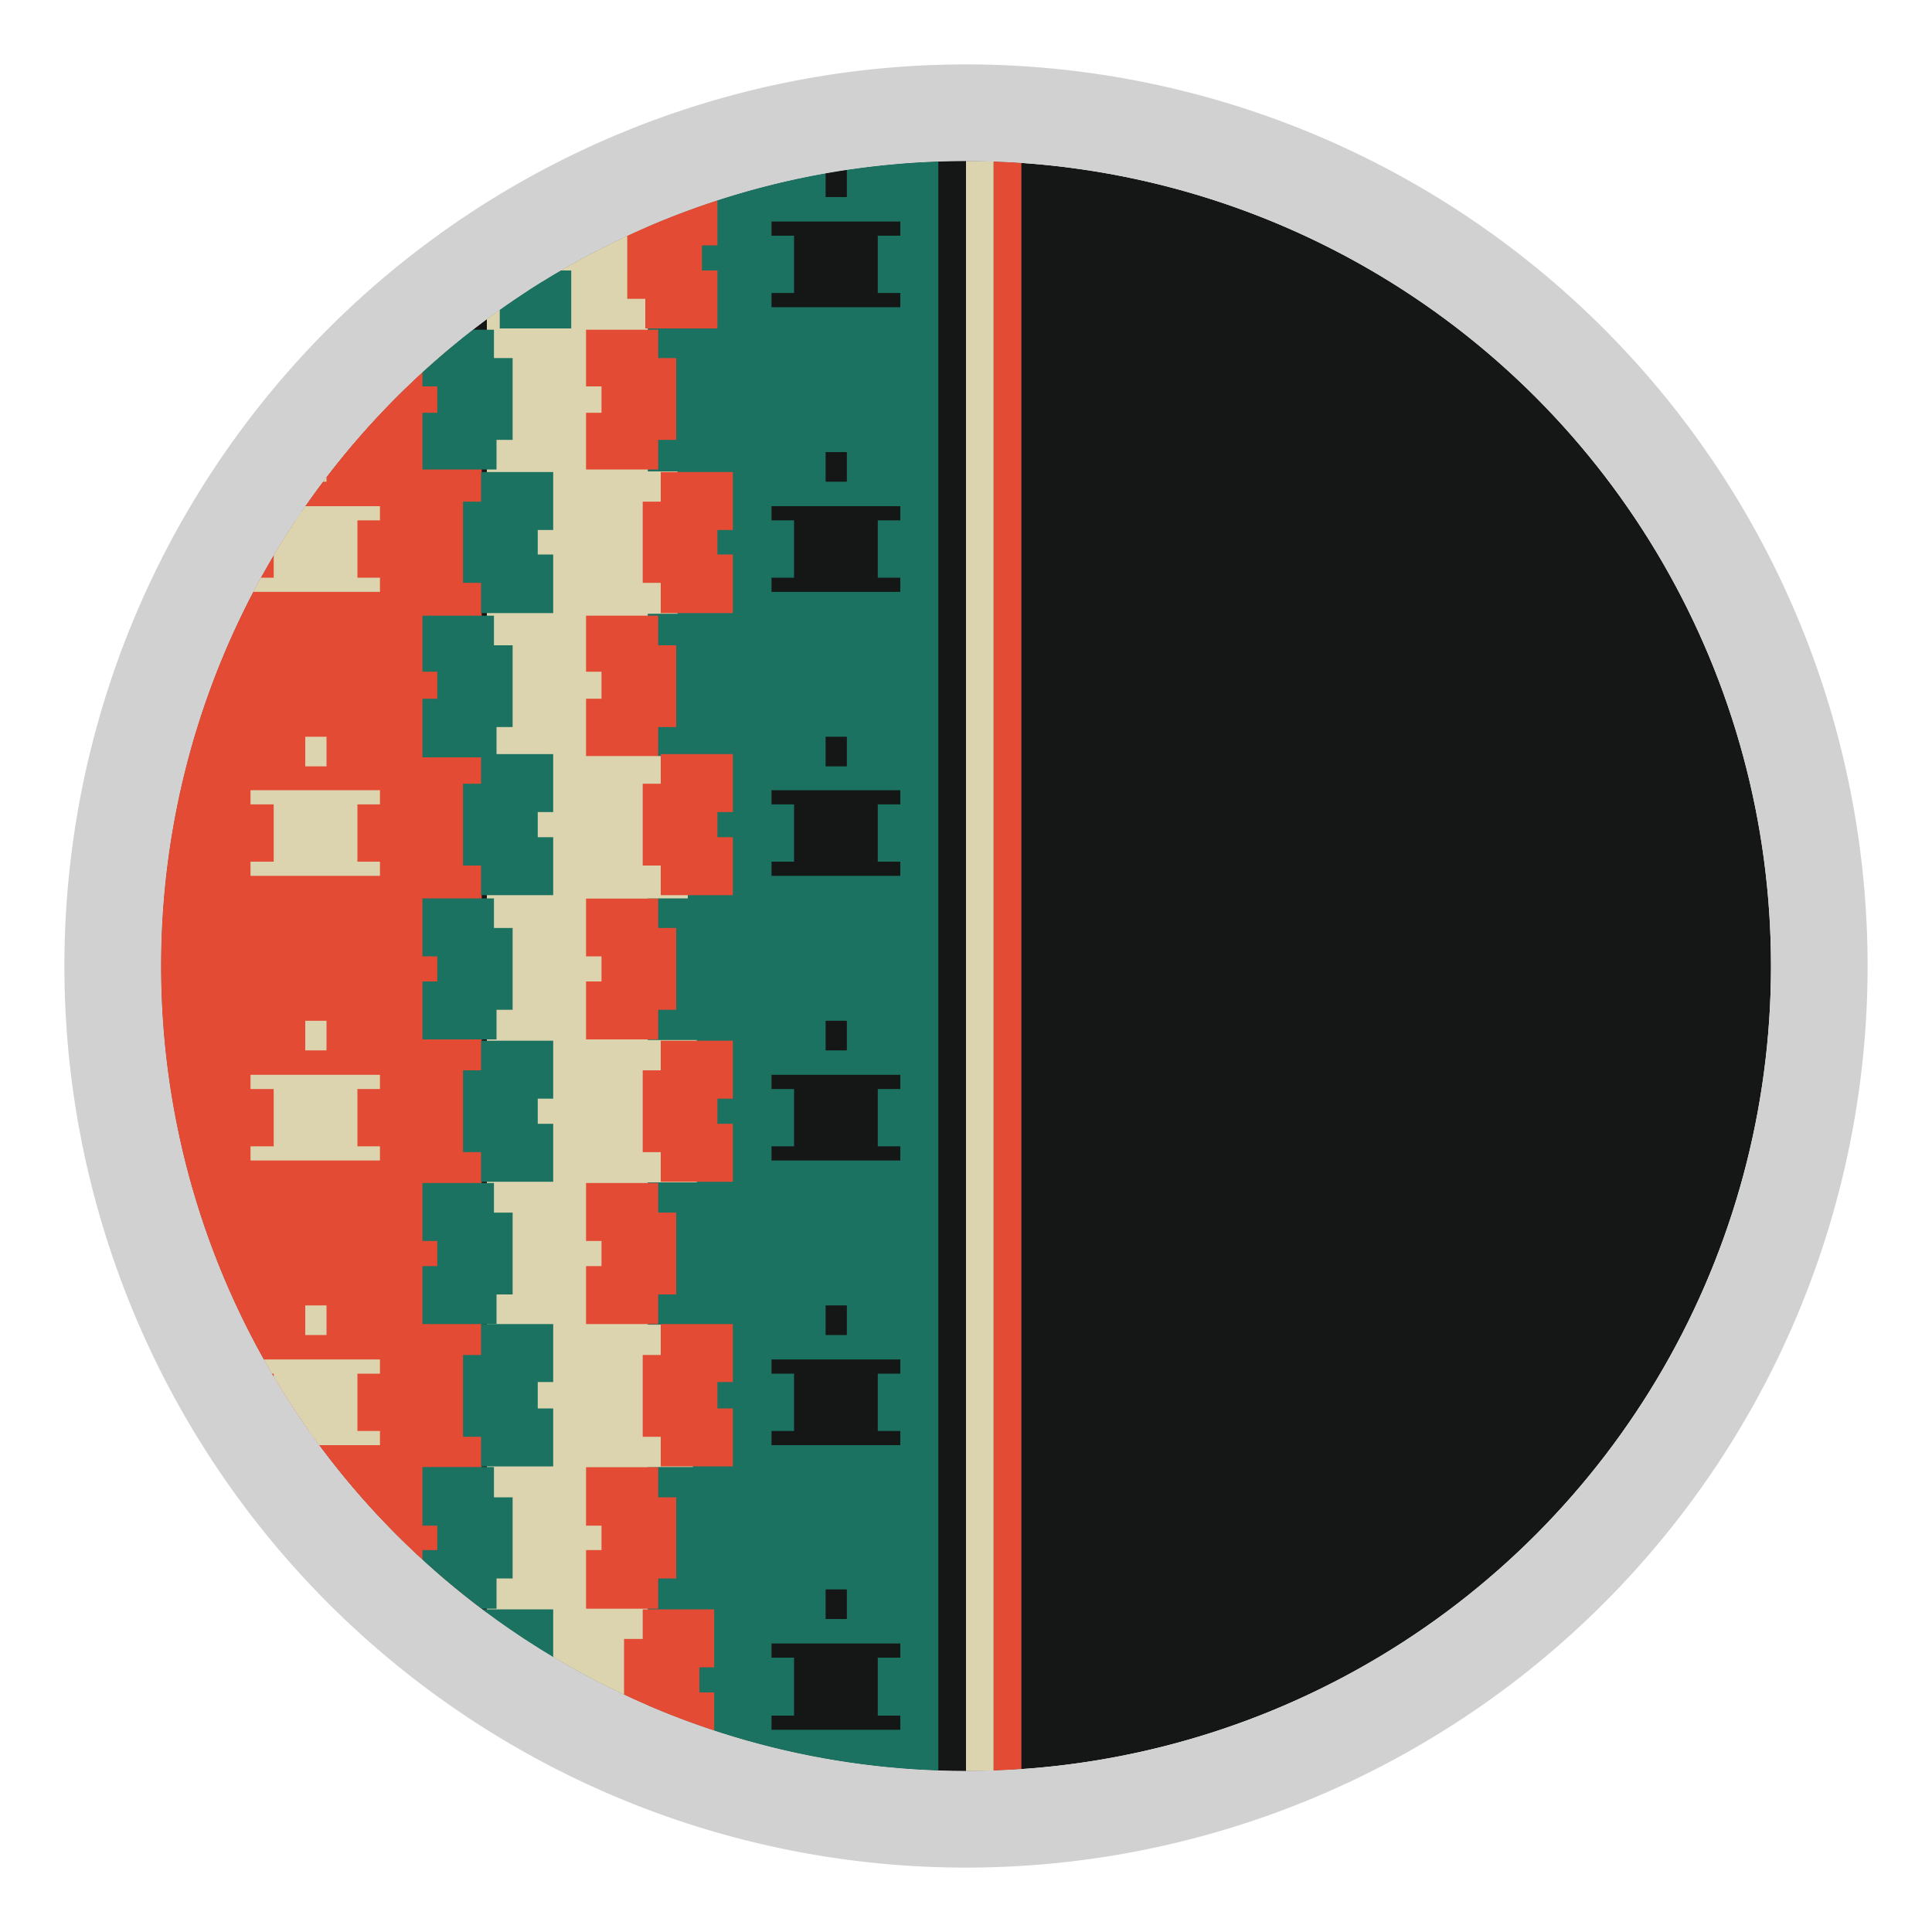 <svg id="Livello_1" data-name="Livello 1" xmlns="http://www.w3.org/2000/svg" xmlns:xlink="http://www.w3.org/1999/xlink" viewBox="0 0 30 30"><defs><style>.cls-1,.cls-10,.cls-9{fill:none;}.cls-2{clip-path:url(#clip-path);}.cls-3{fill:#141716;}.cls-11,.cls-4{fill:#dcd4af;}.cls-5,.cls-8{fill:#e34b34;}.cls-6,.cls-7{fill:#1c7261;}.cls-7{stroke:#1c7261;}.cls-10,.cls-11,.cls-7,.cls-8,.cls-9{stroke-miterlimit:10;}.cls-7,.cls-8{stroke-width:0.88px;}.cls-8{stroke:#e34b34;}.cls-9{stroke:#141716;}.cls-11,.cls-9{stroke-width:0.22px;}.cls-10{stroke:#dcd4af;stroke-width:0.22px;}.cls-11{stroke:#39353b;}.cls-12{fill:#d1d1d1;}</style><clipPath id="clip-path"><circle class="cls-1" cx="15" cy="15" r="12.5"/></clipPath></defs><g class="cls-2"><circle class="cls-3" cx="15" cy="15" r="12.5"/><rect class="cls-3" x="14.57" y="2.09" width="0.43" height="25.82"/><rect class="cls-4" x="15" y="2.09" width="0.43" height="25.82"/><rect class="cls-5" x="15.43" y="2.09" width="0.43" height="25.82"/><rect class="cls-6" x="10.06" y="2.32" width="4.51" height="25.35" transform="translate(24.63 30) rotate(-180)"/><rect class="cls-4" x="7.56" y="2.32" width="2.5" height="25.18" transform="translate(17.62 29.82) rotate(-180)"/><path class="cls-7" d="M8.43,4.2v.46H8.2V4.2H7.91V3.81H8.2V3.35h.23v.46"/><path class="cls-8" d="M10.7,4.2v.46h-.24V4.2h-.28V3.81h.28V3.35h.24v.46"/><path class="cls-8" d="M9.54,6V5.56h.24V6h.28v.39H9.78v.46H9.54V6.41"/><path class="cls-8" d="M9.54,10.43V10h.24v.46h.28v.39H9.78v.47H9.54v-.47"/><path class="cls-8" d="M9.54,14.85v-.46h.24v.46h.28v.39H9.78v.46H9.54v-.46"/><path class="cls-8" d="M9.54,19.27v-.46h.24v.46h.28v.39H9.78v.46H9.54v-.46"/><path class="cls-8" d="M9.54,23.69v-.47h.24v.47h.28v.38H9.78v.47H9.54v-.47"/><rect class="cls-4" x="8.15" y="7.31" width="2.37" height="2.21" transform="translate(18.67 16.84) rotate(-180)"/><path class="cls-8" d="M10.94,8.61v.47H10.7V8.61h-.28V8.23h.28V7.77h.24v.46"/><rect class="cls-4" x="8.15" y="11.73" width="2.53" height="2.21" transform="translate(18.83 25.68) rotate(-180)"/><path class="cls-8" d="M10.94,13v.46H10.7V13h-.28v-.39h.28v-.46h.24v.46"/><rect class="cls-4" x="8.15" y="16.15" width="2.67" height="2.21" transform="translate(18.97 34.51) rotate(-180)"/><path class="cls-8" d="M10.94,17.45v.46H10.7v-.46h-.28v-.39h.28V16.6h.24v.46"/><rect class="cls-4" x="8.15" y="20.57" width="2.61" height="2.21" transform="translate(18.91 43.35) rotate(-180)"/><path class="cls-8" d="M10.94,21.87v.46H10.7v-.46h-.28v-.39h.28V21h.24v.46"/><path class="cls-8" d="M10.65,26.28v.47h-.23v-.47h-.29v-.39h.29v-.46h.23v.46"/><rect class="cls-5" x="2" y="5.35" width="5.47" height="19.91" transform="translate(9.48 30.6) rotate(-180)"/><path class="cls-7" d="M7,6V5.56h.23V6h.29v.39H7.27v.46H7V6.41"/><path class="cls-7" d="M7,10.43V10h.23v.46h.29v.39H7.27v.47H7v-.47"/><path class="cls-7" d="M7,14.85v-.46h.23v.46h.29v.39H7.27v.46H7v-.46"/><path class="cls-7" d="M7,19.27v-.46h.23v.46h.29v.39H7.27v.46H7v-.46"/><path class="cls-7" d="M7,23.69v-.47h.23v.47h.29v.38H7.27v.47H7v-.47"/><rect class="cls-3" x="12.33" y="3.55" width="1.3" height="1.11" transform="translate(25.96 8.21) rotate(-180)"/><line class="cls-9" x1="13.98" y1="3.55" x2="11.98" y2="3.55"/><line class="cls-9" x1="13.98" y1="4.66" x2="11.98" y2="4.66"/><rect class="cls-3" x="12.81" y="2.6" width="0.33" height="0.46" transform="translate(25.96 5.66) rotate(-180)"/><rect class="cls-3" x="12.33" y="7.97" width="1.3" height="1.11" transform="translate(25.96 17.04) rotate(-180)"/><line class="cls-9" x1="13.98" y1="7.97" x2="11.98" y2="7.97"/><line class="cls-9" x1="13.98" y1="9.08" x2="11.98" y2="9.08"/><rect class="cls-3" x="12.81" y="7.02" width="0.33" height="0.46" transform="translate(25.96 14.5) rotate(-180)"/><rect class="cls-3" x="12.33" y="12.38" width="1.3" height="1.11" transform="translate(25.96 25.88) rotate(-180)"/><line class="cls-9" x1="13.98" y1="12.38" x2="11.98" y2="12.38"/><line class="cls-9" x1="13.98" y1="13.49" x2="11.98" y2="13.49"/><rect class="cls-3" x="12.81" y="11.43" width="0.33" height="0.46" transform="translate(25.96 23.33) rotate(-180)"/><rect class="cls-3" x="12.33" y="16.8" width="1.3" height="1.11" transform="translate(25.96 34.71) rotate(-180)"/><line class="cls-9" x1="13.98" y1="16.8" x2="11.98" y2="16.8"/><line class="cls-9" x1="13.98" y1="17.91" x2="11.98" y2="17.91"/><rect class="cls-3" x="12.81" y="15.85" width="0.33" height="0.46" transform="translate(25.96 32.16) rotate(-180)"/><rect class="cls-3" x="12.33" y="21.22" width="1.3" height="1.11" transform="translate(25.96 43.54) rotate(-180)"/><line class="cls-9" x1="13.98" y1="21.22" x2="11.98" y2="21.22"/><line class="cls-9" x1="13.98" y1="22.33" x2="11.98" y2="22.33"/><rect class="cls-3" x="12.81" y="20.27" width="0.33" height="0.46" transform="translate(25.96 41) rotate(-180)"/><rect class="cls-3" x="12.33" y="25.63" width="1.3" height="1.11" transform="translate(25.96 52.38) rotate(-180)"/><line class="cls-9" x1="13.98" y1="25.63" x2="11.98" y2="25.63"/><line class="cls-9" x1="13.98" y1="26.75" x2="11.98" y2="26.75"/><rect class="cls-3" x="12.81" y="24.69" width="0.33" height="0.46" transform="translate(25.96 49.83) rotate(-180)"/><rect class="cls-4" x="4.25" y="3.55" width="1.3" height="1.11" transform="translate(9.8 8.21) rotate(-180)"/><line class="cls-10" x1="5.9" y1="3.55" x2="3.89" y2="3.55"/><line class="cls-10" x1="5.9" y1="4.66" x2="3.89" y2="4.66"/><rect class="cls-4" x="4.73" y="2.6" width="0.33" height="0.46" transform="translate(9.8 5.66) rotate(-180)"/><rect class="cls-4" x="4.25" y="7.97" width="1.3" height="1.11" transform="translate(9.8 17.04) rotate(-180)"/><line class="cls-10" x1="5.9" y1="7.97" x2="3.89" y2="7.97"/><line class="cls-10" x1="5.9" y1="9.08" x2="3.89" y2="9.08"/><rect class="cls-4" x="4.73" y="7.02" width="0.33" height="0.46" transform="translate(9.8 14.5) rotate(-180)"/><rect class="cls-4" x="4.25" y="12.38" width="1.3" height="1.11" transform="translate(9.8 25.88) rotate(-180)"/><line class="cls-10" x1="5.9" y1="12.38" x2="3.89" y2="12.38"/><line class="cls-10" x1="5.9" y1="13.49" x2="3.89" y2="13.49"/><rect class="cls-4" x="4.73" y="11.43" width="0.33" height="0.46" transform="translate(9.8 23.33) rotate(-180)"/><rect class="cls-4" x="4.25" y="16.8" width="1.3" height="1.11" transform="translate(9.8 34.71) rotate(-180)"/><line class="cls-10" x1="5.9" y1="16.8" x2="3.89" y2="16.8"/><line class="cls-10" x1="5.9" y1="17.91" x2="3.89" y2="17.91"/><rect class="cls-4" x="4.73" y="15.85" width="0.33" height="0.46" transform="translate(9.8 32.16) rotate(-180)"/><rect class="cls-4" x="4.25" y="21.22" width="1.3" height="1.11" transform="translate(9.8 43.54) rotate(-180)"/><line class="cls-10" x1="5.9" y1="21.22" x2="3.89" y2="21.22"/><line class="cls-10" x1="5.9" y1="22.33" x2="3.89" y2="22.33"/><rect class="cls-4" x="4.73" y="20.27" width="0.33" height="0.46" transform="translate(9.8 41) rotate(-180)"/><rect class="cls-4" x="4.25" y="25.63" width="1.3" height="1.11" transform="translate(9.8 52.38) rotate(-180)"/><line class="cls-11" x1="5.9" y1="25.63" x2="3.89" y2="25.63"/><line class="cls-11" x1="5.9" y1="26.75" x2="3.89" y2="26.75"/><rect class="cls-4" x="4.73" y="24.69" width="0.33" height="0.46" transform="translate(9.8 49.83) rotate(-180)"/><path class="cls-7" d="M8.15,8.61v.47H7.91V8.61H7.63V8.23h.28V7.77h.24v.46"/><path class="cls-7" d="M8.15,13v.46H7.91V13H7.63v-.39h.28v-.46h.24v.46"/><path class="cls-7" d="M8.15,17.45v.46H7.91v-.46H7.63v-.39h.28V16.6h.24v.46"/><path class="cls-7" d="M8.15,21.87v.46H7.91v-.46H7.63v-.39h.28V21h.24v.46"/><path class="cls-7" d="M8.15,26.28v.47H7.91v-.47H7.63v-.39h.28v-.46h.24v.46"/></g><path class="cls-12" d="M15,2.5A12.5,12.5,0,1,1,2.5,15,12.5,12.5,0,0,1,15,2.5M15,1A14,14,0,1,0,29,15,14,14,0,0,0,15,1Z"/></svg>
